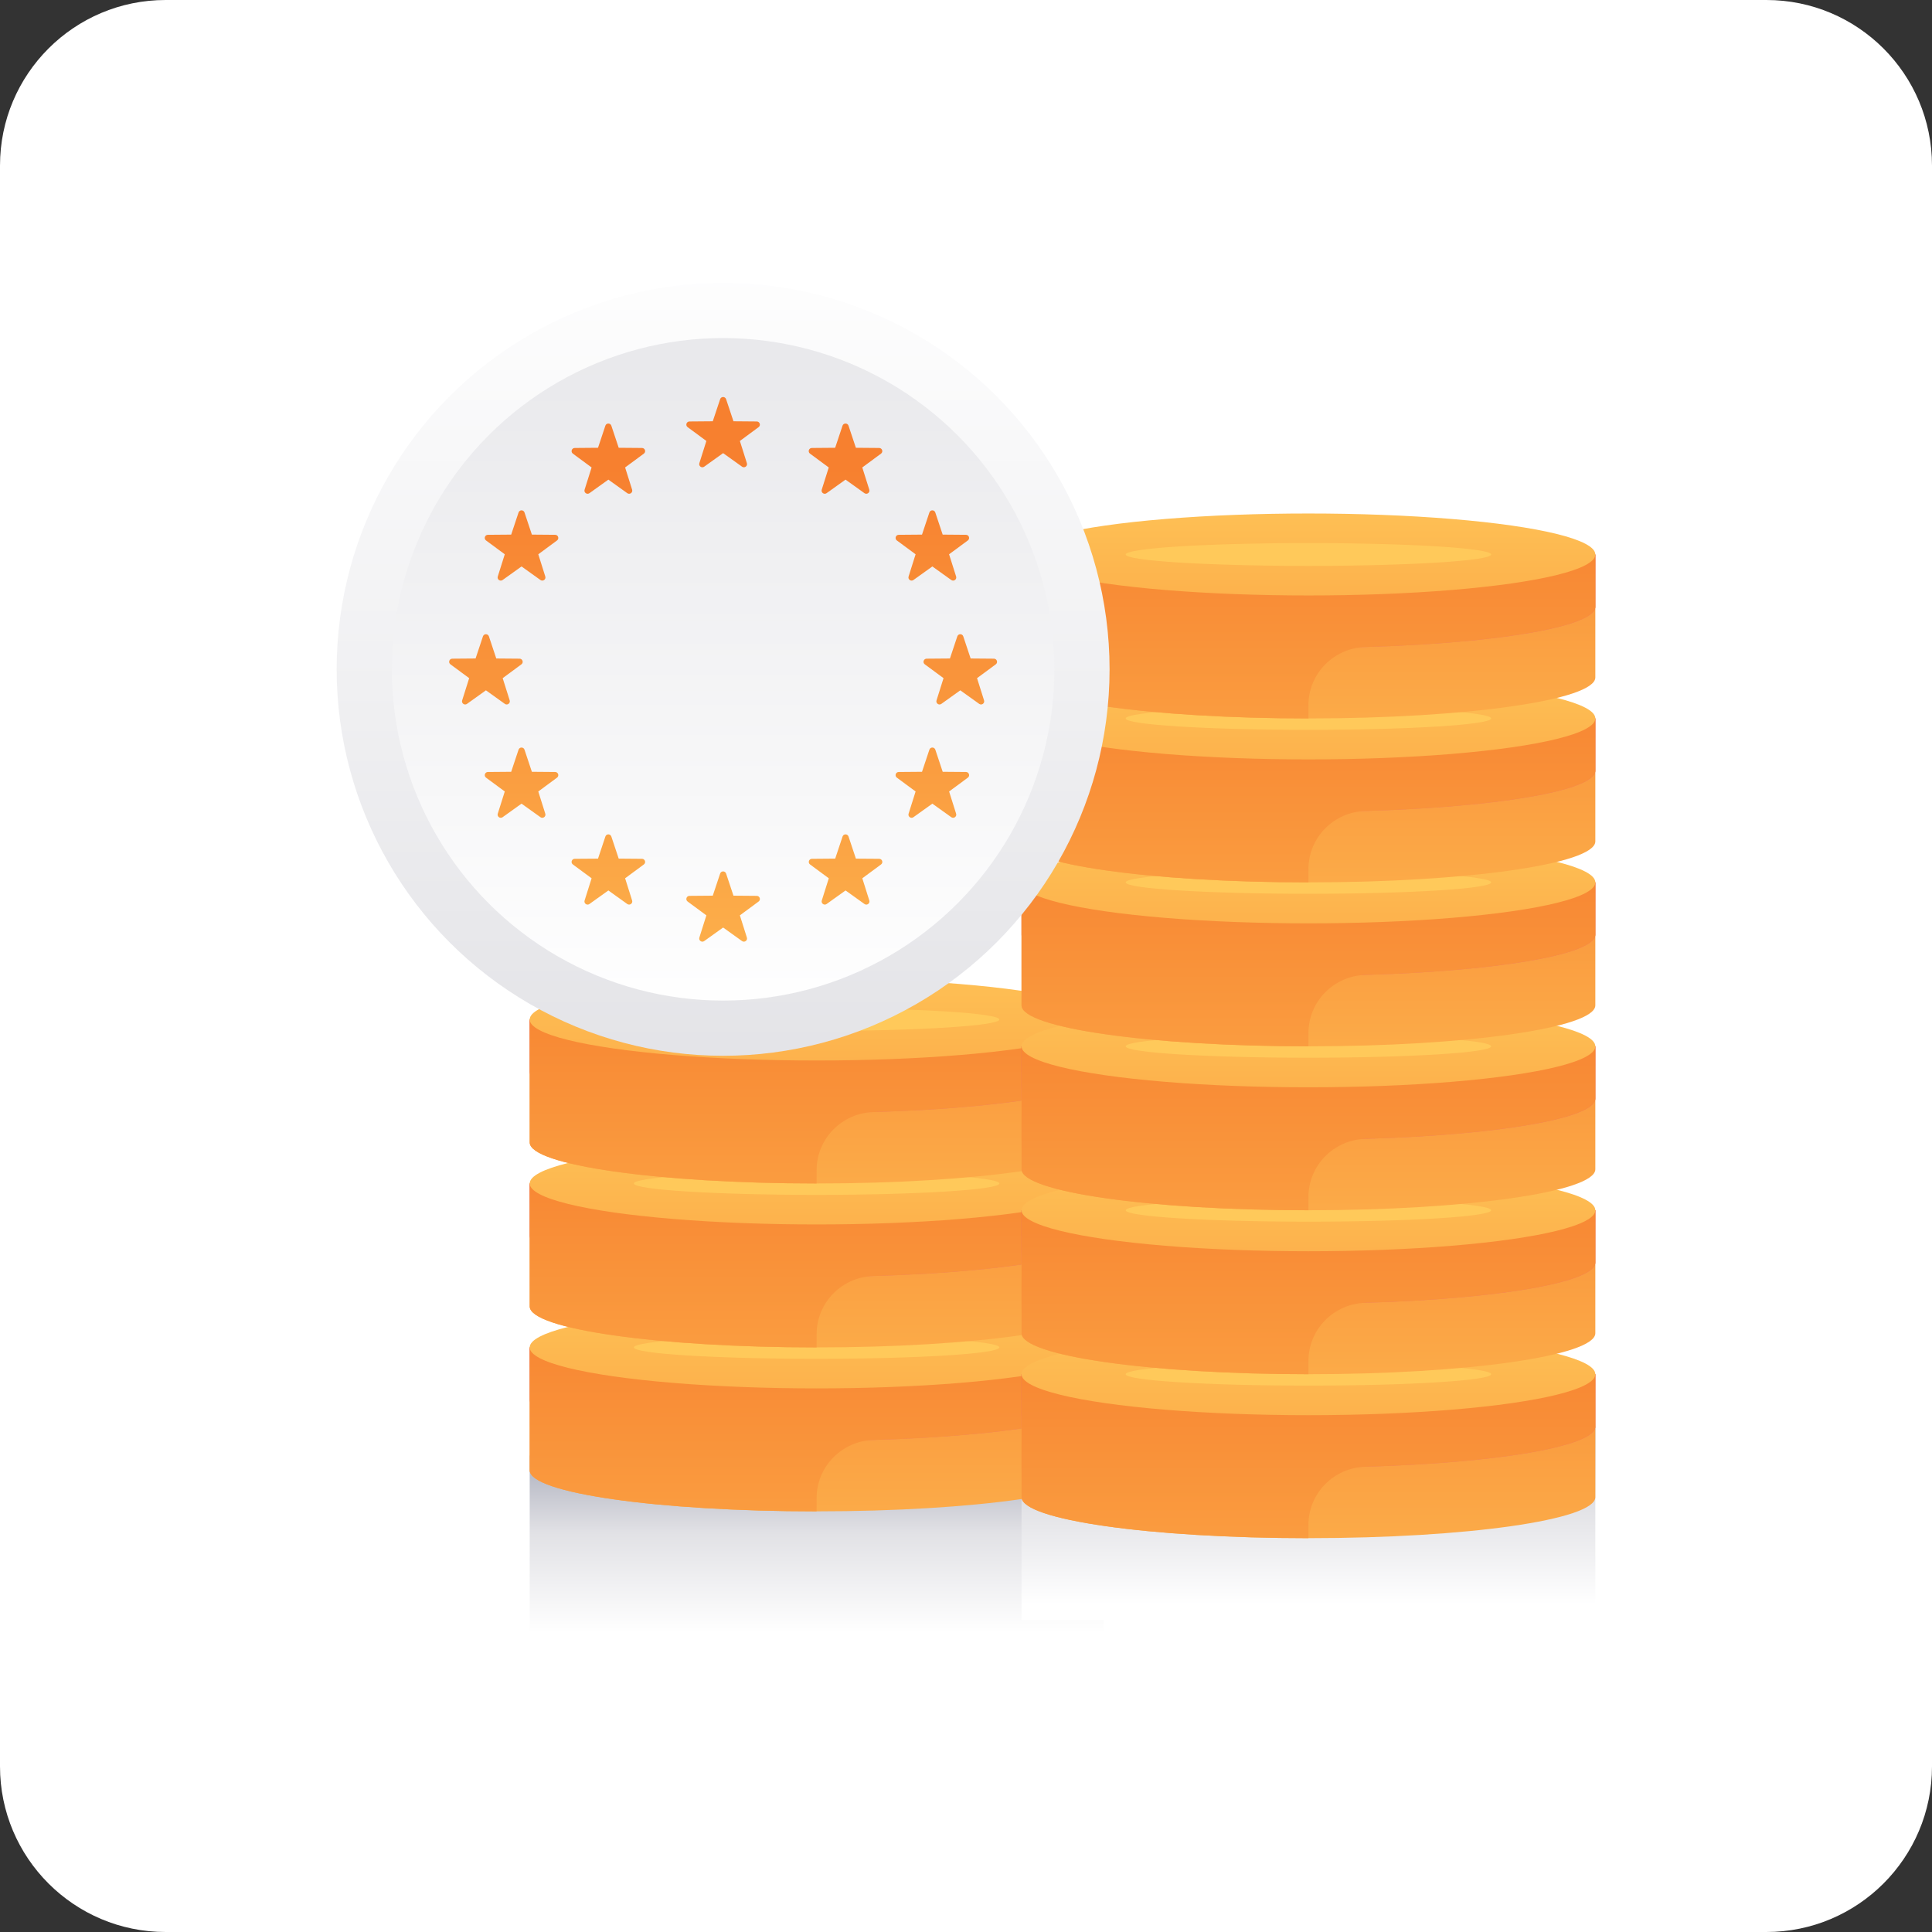 <?xml version="1.0" encoding="utf-8"?>
<!-- Generator: Adobe Illustrator 22.1.0, SVG Export Plug-In . SVG Version: 6.00 Build 0)  -->
<svg version="1.1" id="Livello_1" xmlns="http://www.w3.org/2000/svg" xmlns:xlink="http://www.w3.org/1999/xlink" x="0px" y="0px"
	 viewBox="0 0 70 70" style="enable-background:new 0 0 70 70;" xml:space="preserve">
<rect x="0" y="0" width="70" height="70" fill="#333333" stroke="none"/>
<style type="text/css">
	.st0{fill:#FFFFFF;}
	.st1{fill:#F5F7FC;}
	.st2{fill:none;stroke:#E1E1E5;stroke-miterlimit:10;}
	.st3{fill:none;stroke:#2B2F41;stroke-linecap:round;stroke-linejoin:round;stroke-miterlimit:10;}
	.st4{clip-path:url(#SVGID_2_);fill:url(#SVGID_3_);}
	.st5{clip-path:url(#SVGID_5_);fill:url(#SVGID_6_);}
	.st6{fill:#3F1800;}
	.st7{clip-path:url(#SVGID_8_);fill:#492300;}
	.st8{clip-path:url(#SVGID_10_);fill:url(#SVGID_11_);}
	.st9{clip-path:url(#SVGID_13_);fill:#70491C;}
	.st10{clip-path:url(#SVGID_15_);fill:url(#SVGID_16_);}
	.st11{clip-path:url(#SVGID_18_);fill:#492300;}
	.st12{clip-path:url(#SVGID_20_);fill:url(#SVGID_21_);}
	.st13{clip-path:url(#SVGID_23_);fill:#663F0F;}
	.st14{clip-path:url(#SVGID_25_);fill:url(#SVGID_26_);}
	.st15{clip-path:url(#SVGID_28_);fill:#70491C;}
	.st16{clip-path:url(#SVGID_30_);fill:url(#SVGID_31_);}
	.st17{clip-path:url(#SVGID_33_);fill:#9C7955;}
	.st18{clip-path:url(#SVGID_35_);fill:url(#SVGID_36_);}
	.st19{fill:#8A643E;}
	.st20{fill:#785228;}
	.st21{fill:#70491C;}
	.st22{clip-path:url(#SVGID_38_);fill:#532D00;}
	.st23{clip-path:url(#SVGID_40_);fill:url(#SVGID_41_);}
	.st24{fill:#663F0F;}
	.st25{clip-path:url(#SVGID_43_);fill:#815B33;}
	.st26{clip-path:url(#SVGID_45_);fill:url(#SVGID_46_);}
	.st27{clip-path:url(#SVGID_48_);fill:#492300;}
	.st28{clip-path:url(#SVGID_50_);fill:url(#SVGID_51_);}
	.st29{fill:#532D00;}
	.st30{clip-path:url(#SVGID_53_);fill:#492300;}
	.st31{clip-path:url(#SVGID_55_);fill:url(#SVGID_56_);}
	.st32{clip-path:url(#SVGID_58_);fill:#492300;}
	.st33{clip-path:url(#SVGID_60_);fill:url(#SVGID_61_);}
	.st34{clip-path:url(#SVGID_63_);fill:#3E1700;}
	.st35{clip-path:url(#SVGID_65_);fill:url(#SVGID_66_);}
	.st36{clip-path:url(#SVGID_68_);fill:#3E1700;}
	.st37{clip-path:url(#SVGID_70_);fill:url(#SVGID_71_);}
	.st38{clip-path:url(#SVGID_73_);fill:#492300;}
	.st39{clip-path:url(#SVGID_75_);fill:url(#SVGID_76_);}
	.st40{clip-path:url(#SVGID_78_);fill:#8C6741;}
	.st41{clip-path:url(#SVGID_80_);fill:url(#SVGID_81_);}
	.st42{clip-path:url(#SVGID_83_);fill:#492300;}
	.st43{clip-path:url(#SVGID_85_);fill:url(#SVGID_86_);}
	.st44{fill:#905800;}
	.st45{clip-path:url(#SVGID_88_);fill:#FFD568;}
	.st46{clip-path:url(#SVGID_90_);fill:url(#SVGID_91_);}
	.st47{fill:#FFD568;}
	.st48{clip-path:url(#SVGID_93_);fill:#905800;}
	.st49{clip-path:url(#SVGID_95_);fill:url(#SVGID_96_);}
	.st50{clip-path:url(#SVGID_98_);fill:#EFCB95;}
	.st51{clip-path:url(#SVGID_100_);fill:url(#SVGID_101_);}
	.st52{clip-path:url(#SVGID_103_);fill:#905800;}
	.st53{clip-path:url(#SVGID_105_);fill:url(#SVGID_106_);}
	.st54{clip-path:url(#SVGID_108_);fill:#E2AB53;}
	.st55{clip-path:url(#SVGID_110_);fill:url(#SVGID_111_);}
	.st56{clip-path:url(#SVGID_113_);fill:#DDAC72;}
	.st57{clip-path:url(#SVGID_115_);fill:url(#SVGID_116_);}
	.st58{clip-path:url(#SVGID_118_);fill:#EABD79;}
	.st59{clip-path:url(#SVGID_120_);fill:url(#SVGID_121_);}
	.st60{clip-path:url(#SVGID_123_);fill:#C27913;}
	.st61{clip-path:url(#SVGID_125_);fill:url(#SVGID_126_);}
	.st62{fill:#EDC68C;}
	.st63{clip-path:url(#SVGID_128_);fill:#EFCB95;}
	.st64{clip-path:url(#SVGID_130_);fill:url(#SVGID_131_);}
	.st65{clip-path:url(#SVGID_133_);fill:#EABD79;}
	.st66{clip-path:url(#SVGID_135_);fill:url(#SVGID_136_);}
	.st67{clip-path:url(#SVGID_138_);fill:#905800;}
	.st68{clip-path:url(#SVGID_140_);fill:url(#SVGID_141_);}
	.st69{clip-path:url(#SVGID_143_);fill:#EABD79;}
	.st70{clip-path:url(#SVGID_145_);fill:url(#SVGID_146_);}
	.st71{clip-path:url(#SVGID_148_);fill:#DDAC72;}
	.st72{clip-path:url(#SVGID_150_);fill:url(#SVGID_151_);}
	.st73{clip-path:url(#SVGID_153_);fill:#EABD79;}
	.st74{clip-path:url(#SVGID_155_);fill:url(#SVGID_156_);}
	.st75{clip-path:url(#SVGID_158_);fill:#905800;}
	.st76{clip-path:url(#SVGID_160_);fill:url(#SVGID_161_);}
	.st77{clip-path:url(#SVGID_163_);fill:#905800;}
	.st78{clip-path:url(#SVGID_165_);fill:url(#SVGID_166_);}
	.st79{clip-path:url(#SVGID_168_);fill:#E0B27C;}
	.st80{clip-path:url(#SVGID_170_);fill:url(#SVGID_171_);}
	.st81{clip-path:url(#SVGID_173_);fill:#905800;}
	.st82{clip-path:url(#SVGID_175_);fill:url(#SVGID_176_);}
	.st83{clip-path:url(#SVGID_178_);fill:#EDC68C;}
	.st84{clip-path:url(#SVGID_180_);fill:url(#SVGID_181_);}
	.st85{clip-path:url(#SVGID_183_);fill:#FFECC0;}
	.st86{clip-path:url(#SVGID_185_);fill:url(#SVGID_186_);}
	.st87{clip-path:url(#SVGID_188_);fill:#905800;}
	.st88{clip-path:url(#SVGID_190_);fill:url(#SVGID_191_);}
	.st89{clip-path:url(#SVGID_193_);fill:#905800;}
	.st90{clip-path:url(#SVGID_195_);fill:url(#SVGID_196_);}
	.st91{clip-path:url(#SVGID_198_);fill:#FFE4A2;}
	.st92{clip-path:url(#SVGID_200_);fill:url(#SVGID_201_);}
	.st93{fill:#FFE4A2;}
	.st94{clip-path:url(#SVGID_203_);fill:#DB9A28;}
	.st95{clip-path:url(#SVGID_205_);fill:url(#SVGID_206_);}
	.st96{clip-path:url(#SVGID_208_);fill:#C27913;}
	.st97{clip-path:url(#SVGID_210_);fill:url(#SVGID_211_);}
	.st98{fill:#F7E4CA;}
	.st99{clip-path:url(#SVGID_213_);fill:#905800;}
	.st100{clip-path:url(#SVGID_215_);fill:url(#SVGID_216_);}
	.st101{clip-path:url(#SVGID_218_);fill:url(#SVGID_219_);}
	.st102{clip-path:url(#SVGID_221_);fill:#DB9A28;}
	.st103{clip-path:url(#SVGID_223_);fill:url(#SVGID_224_);}
	.st104{fill:#FAEFE1;}
	.st105{clip-path:url(#SVGID_226_);fill:#DB9A28;}
	.st106{clip-path:url(#SVGID_228_);fill:url(#SVGID_229_);}
	.st107{fill:#C27913;}
	.st108{clip-path:url(#SVGID_231_);fill:#C27913;}
	.st109{clip-path:url(#SVGID_233_);fill:url(#SVGID_234_);}
	.st110{clip-path:url(#SVGID_236_);fill:#DA9017;}
	.st111{clip-path:url(#SVGID_238_);fill:url(#SVGID_239_);}
	.st112{fill:#2A6B9B;}
	.st113{fill:#FF6600;}
	.st114{fill:#A4C639;}
	.st115{fill:#E0F5FF;}
	.st116{fill:none;stroke:#2287C1;stroke-miterlimit:10;}
	.st117{opacity:0.7;}
	.st118{fill:url(#SVGID_240_);}
	.st119{fill:url(#SVGID_241_);}
	.st120{fill:#2287C1;}
	.st121{fill:#A0A3B3;}
	.st122{fill:url(#SVGID_242_);}
	.st123{fill:url(#SVGID_243_);}
	.st124{fill:url(#SVGID_244_);}
	.st125{fill:url(#SVGID_245_);}
	.st126{fill:#FF9343;}
	.st127{fill:none;stroke:#FFFFFF;stroke-linecap:round;stroke-linejoin:round;stroke-miterlimit:10;}
	.st128{clip-path:url(#SVGID_247_);}
	.st129{fill:url(#SVGID_248_);}
	.st130{opacity:0.3;clip-path:url(#SVGID_247_);}
	.st131{fill:none;stroke:#FFFFFF;stroke-linecap:round;stroke-linejoin:round;stroke-dasharray:6.6,9.9;}
	
		.st132{fill:none;stroke:#FFFFFF;stroke-linecap:round;stroke-linejoin:round;stroke-miterlimit:10;stroke-dasharray:6.621,9.931;}
	.st133{fill:none;stroke:#FFFFFF;stroke-linecap:round;stroke-linejoin:round;stroke-dasharray:6.596,9.894;}
	.st134{fill:url(#SVGID_249_);}
	.st135{fill:url(#SVGID_250_);}
	.st136{opacity:0.3;}
	.st137{opacity:0.1;fill:url(#SVGID_251_);}
	.st138{opacity:0.2;fill:url(#SVGID_252_);}
	.st139{fill:url(#SVGID_253_);}
	.st140{fill:url(#SVGID_254_);}
	.st141{fill:url(#SVGID_255_);}
	.st142{fill:url(#SVGID_256_);}
	.st143{fill:url(#SVGID_257_);}
	.st144{fill:url(#SVGID_258_);}
	.st145{fill:url(#SVGID_259_);}
	.st146{fill:url(#SVGID_260_);}
	.st147{fill:url(#SVGID_261_);}
	.st148{fill:url(#SVGID_262_);}
	.st149{fill:url(#SVGID_263_);}
	.st150{fill:url(#SVGID_264_);}
	.st151{fill:url(#SVGID_265_);}
	.st152{fill:url(#SVGID_266_);}
	.st153{fill:url(#SVGID_267_);}
	.st154{fill:url(#SVGID_268_);}
	.st155{fill:url(#SVGID_269_);}
	.st156{fill:url(#SVGID_270_);}
	.st157{fill:url(#SVGID_271_);}
	.st158{fill:url(#SVGID_272_);}
	.st159{fill:url(#SVGID_273_);}
	.st160{fill:url(#SVGID_274_);}
	.st161{fill:url(#SVGID_275_);}
	.st162{fill:url(#SVGID_276_);}
	.st163{fill:url(#SVGID_277_);}
	.st164{fill:url(#SVGID_278_);}
	.st165{fill:url(#SVGID_279_);}
	.st166{fill:url(#SVGID_280_);}
	.st167{fill:url(#SVGID_281_);}
	.st168{fill:url(#SVGID_282_);}
	.st169{fill:url(#SVGID_283_);}
	.st170{fill:url(#SVGID_284_);}
	.st171{fill:url(#SVGID_285_);}
	.st172{fill:url(#SVGID_286_);}
	.st173{fill:url(#SVGID_287_);}
	.st174{fill:url(#SVGID_288_);}
	.st175{fill:url(#SVGID_289_);}
	.st176{fill:url(#SVGID_290_);}
	.st177{fill:url(#SVGID_291_);}
	.st178{fill:url(#SVGID_292_);}
	.st179{fill:url(#SVGID_293_);}
	.st180{fill:url(#SVGID_294_);}
	.st181{fill:url(#SVGID_295_);}
	.st182{fill:url(#SVGID_296_);}
	.st183{fill:url(#SVGID_297_);}
	.st184{fill:url(#SVGID_298_);}
	.st185{fill:#E1E1E5;}
	.st186{fill:#32BCFD;}
	.st187{fill:#FFFFFF;stroke:#FFFFFF;stroke-width:0.865;}
	.st188{fill:url(#SVGID_299_);}
	.st189{fill:url(#SVGID_300_);}
	.st190{fill:none;stroke:#F7802F;stroke-width:5;stroke-miterlimit:10;}
	.st191{fill:none;stroke:#F7802F;stroke-width:5;stroke-linecap:round;stroke-linejoin:round;stroke-miterlimit:10;}
	.st192{fill:#FFC759;}
	.st193{fill:url(#SVGID_301_);}
	.st194{fill:url(#SVGID_302_);}
	.st195{fill:url(#SVGID_303_);}
	.st196{fill:url(#SVGID_304_);}
	.st197{fill:url(#SVGID_305_);}
	.st198{fill:url(#SVGID_306_);}
	.st199{fill:url(#SVGID_307_);}
	.st200{fill:url(#SVGID_308_);}
	.st201{fill:url(#SVGID_309_);}
	.st202{fill:url(#SVGID_310_);}
	.st203{fill:url(#SVGID_311_);}
	.st204{fill:url(#SVGID_312_);}
	.st205{fill:url(#SVGID_313_);}
	.st206{fill:url(#SVGID_314_);}
	.st207{fill:url(#SVGID_315_);}
	.st208{fill:url(#SVGID_316_);}
	.st209{fill:url(#SVGID_317_);}
	.st210{fill:url(#SVGID_318_);}
	.st211{fill:url(#SVGID_319_);}
	.st212{fill:#F7802F;}
	.st213{fill:none;stroke:#F7802F;stroke-width:4;stroke-linecap:round;stroke-linejoin:round;stroke-miterlimit:10;}
	.st214{fill:#C0C2C9;}
	.st215{fill:#2B2F41;}
	.st216{fill:#00924E;}
	.st217{fill:#F9F9F9;}
	.st218{fill:#EE2734;}
	.st219{fill:none;stroke:#C0C2C9;stroke-linecap:round;stroke-linejoin:round;stroke-miterlimit:10;}
	.st220{fill:url(#SVGID_320_);}
	.st221{fill:url(#SVGID_321_);}
	.st222{fill:#006592;}
	.st223{fill:url(#SVGID_322_);}
	.st224{fill:url(#SVGID_323_);}
	.st225{fill:url(#SVGID_324_);}
	.st226{fill:url(#SVGID_325_);}
	.st227{fill:url(#SVGID_326_);}
	.st228{fill:url(#SVGID_327_);}
	.st229{fill:url(#SVGID_328_);}
	.st230{fill:url(#SVGID_329_);}
	.st231{fill:url(#SVGID_330_);}
	.st232{fill:url(#SVGID_331_);}
	.st233{fill:url(#SVGID_332_);}
	.st234{fill:url(#SVGID_333_);}
	.st235{fill:url(#SVGID_334_);}
	.st236{fill:url(#SVGID_335_);}
	.st237{fill:url(#SVGID_336_);}
	.st238{fill:url(#SVGID_337_);}
	.st239{fill:url(#SVGID_338_);}
	.st240{fill:url(#SVGID_339_);}
	.st241{fill:url(#SVGID_340_);}
	.st242{fill:url(#SVGID_341_);}
	.st243{fill:url(#SVGID_342_);}
	.st244{fill:url(#SVGID_343_);}
	.st245{fill:#FFC95A;}
	.st246{fill:url(#SVGID_344_);}
	.st247{fill:url(#SVGID_345_);}
	.st248{fill:url(#SVGID_346_);}
	.st249{fill:url(#SVGID_347_);}
	.st250{fill:url(#SVGID_348_);}
	.st251{fill:url(#SVGID_349_);}
	.st252{fill:url(#SVGID_350_);}
	.st253{fill:url(#SVGID_351_);}
	.st254{fill:url(#SVGID_352_);}
	.st255{fill:url(#SVGID_353_);}
	.st256{fill:url(#SVGID_354_);}
	.st257{fill:url(#SVGID_355_);}
	.st258{fill:url(#SVGID_356_);}
	.st259{fill:url(#SVGID_357_);}
	.st260{fill:url(#SVGID_358_);}
	.st261{fill:url(#SVGID_359_);}
	.st262{fill:url(#SVGID_360_);}
	.st263{fill:url(#SVGID_361_);}
	.st264{fill:url(#SVGID_362_);}
	.st265{fill:url(#SVGID_363_);}
	.st266{fill:url(#SVGID_364_);}
	.st267{fill:url(#SVGID_365_);}
	.st268{fill:url(#SVGID_366_);}
	.st269{fill:url(#SVGID_367_);}
	.st270{fill:url(#SVGID_368_);}
	.st271{fill:url(#SVGID_369_);}
	.st272{fill:url(#SVGID_370_);}
	.st273{fill:url(#SVGID_371_);}
	.st274{fill:url(#SVGID_372_);}
	.st275{fill:url(#SVGID_373_);}
	.st276{fill:url(#SVGID_374_);}
	.st277{fill:url(#SVGID_375_);}
	.st278{fill:url(#SVGID_376_);}
	.st279{fill:url(#SVGID_377_);}
	.st280{fill:url(#SVGID_378_);}
	.st281{fill:url(#SVGID_379_);}
	.st282{fill:url(#SVGID_380_);}
	.st283{fill:url(#SVGID_381_);}
	.st284{fill:url(#SVGID_382_);}
	.st285{fill:url(#SVGID_383_);}
	.st286{fill:url(#SVGID_384_);}
	.st287{fill:url(#SVGID_385_);}
	.st288{fill:url(#SVGID_386_);}
	.st289{fill:url(#SVGID_387_);}
	.st290{fill:url(#SVGID_388_);}
	.st291{fill:url(#SVGID_389_);}
	.st292{fill:url(#SVGID_390_);}
	.st293{fill:url(#SVGID_391_);}
	.st294{fill:url(#SVGID_392_);}
	.st295{fill:url(#SVGID_393_);}
	.st296{fill:url(#SVGID_394_);}
	.st297{fill:url(#SVGID_395_);}
	.st298{fill:url(#SVGID_396_);}
	.st299{fill:url(#SVGID_397_);}
	.st300{fill:url(#SVGID_398_);}
	.st301{fill:url(#SVGID_399_);}
	.st302{fill:url(#SVGID_400_);}
	.st303{fill:url(#SVGID_401_);}
	.st304{fill:url(#SVGID_402_);}
	.st305{fill:url(#SVGID_403_);}
	.st306{fill:url(#SVGID_404_);}
	.st307{fill:url(#SVGID_405_);}
	.st308{fill:url(#SVGID_406_);}
	.st309{clip-path:url(#SVGID_408_);fill:url(#SVGID_409_);}
	.st310{opacity:0.3;clip-path:url(#SVGID_408_);}
	.st311{fill:url(#SVGID_410_);}
	.st312{fill:url(#SVGID_411_);}
	.st313{fill:url(#SVGID_412_);}
	.st314{fill:url(#SVGID_413_);}
	.st315{fill:url(#SVGID_414_);}
	.st316{fill:url(#SVGID_415_);}
	.st317{fill:url(#SVGID_416_);}
	.st318{fill:url(#SVGID_417_);}
	.st319{fill:url(#SVGID_418_);}
	.st320{fill:url(#SVGID_419_);}
	.st321{fill:url(#SVGID_420_);}
	.st322{fill:url(#SVGID_421_);}
	.st323{fill:url(#SVGID_422_);}
	.st324{fill:url(#SVGID_423_);}
	.st325{fill:url(#SVGID_424_);}
	.st326{fill:url(#SVGID_425_);}
	.st327{fill:url(#SVGID_426_);}
	.st328{fill:url(#SVGID_427_);}
	.st329{fill:url(#SVGID_428_);}
	.st330{fill:url(#SVGID_429_);}
	.st331{fill:url(#SVGID_430_);}
	.st332{fill:url(#SVGID_431_);}
	.st333{fill:url(#SVGID_432_);}
	.st334{fill:url(#SVGID_433_);}
	.st335{fill:url(#SVGID_434_);}
	.st336{fill:url(#SVGID_435_);}
	.st337{fill:url(#SVGID_436_);}
	.st338{fill:url(#SVGID_437_);}
	.st339{fill:url(#SVGID_438_);}
	.st340{fill:url(#SVGID_439_);}
	.st341{fill:url(#SVGID_440_);}
	.st342{fill:url(#SVGID_441_);}
	.st343{fill:url(#SVGID_442_);}
	.st344{fill:url(#SVGID_443_);}
	.st345{fill:url(#SVGID_444_);}
	.st346{fill:url(#SVGID_445_);}
	.st347{fill:url(#SVGID_446_);}
	.st348{fill:url(#SVGID_447_);}
	.st349{fill:url(#SVGID_448_);}
	.st350{fill:url(#SVGID_449_);}
	.st351{fill:url(#SVGID_450_);}
	.st352{fill:url(#SVGID_451_);}
	.st353{fill:url(#SVGID_452_);}
	.st354{fill:url(#SVGID_453_);}
	.st355{fill:url(#SVGID_454_);}
	.st356{fill:url(#SVGID_455_);}
	.st357{fill:url(#SVGID_456_);}
	.st358{fill:url(#SVGID_457_);}
	.st359{fill:url(#SVGID_458_);}
	.st360{fill:url(#SVGID_459_);}
	.st361{fill:url(#SVGID_460_);}
	.st362{fill:url(#SVGID_461_);}
	.st363{fill:url(#SVGID_462_);}
	.st364{fill:url(#SVGID_463_);}
	.st365{fill:url(#SVGID_464_);}
	.st366{fill:url(#SVGID_465_);}
	.st367{fill:url(#SVGID_466_);}
	.st368{fill:url(#SVGID_467_);}
	.st369{fill:url(#SVGID_468_);}
	.st370{fill:url(#SVGID_469_);}
	.st371{fill:url(#SVGID_470_);}
	.st372{fill:url(#SVGID_471_);}
	.st373{fill:url(#SVGID_472_);}
	.st374{fill:url(#SVGID_473_);}
	.st375{fill:url(#SVGID_474_);}
	.st376{fill:url(#SVGID_475_);}
	.st377{fill:url(#SVGID_476_);}
	.st378{fill:url(#SVGID_477_);}
	.st379{fill:url(#SVGID_478_);}
	.st380{fill:url(#SVGID_479_);}
	.st381{fill:url(#SVGID_480_);}
	.st382{fill:url(#SVGID_481_);}
	.st383{fill:url(#SVGID_482_);}
	.st384{fill:url(#SVGID_483_);}
	.st385{fill:url(#SVGID_484_);}
	.st386{fill:url(#SVGID_485_);}
	.st387{fill:url(#SVGID_486_);}
	.st388{fill:url(#SVGID_487_);}
	.st389{fill:url(#SVGID_488_);}
	.st390{fill:url(#SVGID_489_);}
	.st391{fill:url(#SVGID_490_);}
	.st392{fill:url(#SVGID_491_);}
	.st393{fill:url(#SVGID_492_);}
	.st394{fill:url(#SVGID_493_);}
	.st395{fill:url(#SVGID_494_);}
	.st396{fill:url(#SVGID_495_);}
	.st397{fill:url(#SVGID_496_);}
	.st398{fill:url(#SVGID_497_);}
	.st399{fill:url(#SVGID_498_);}
	.st400{fill:url(#SVGID_499_);}
	.st401{fill:url(#SVGID_500_);}
	.st402{fill:url(#SVGID_501_);}
	.st403{fill:url(#SVGID_502_);}
	.st404{fill:url(#SVGID_503_);}
	.st405{fill:url(#SVGID_504_);}
	.st406{fill:url(#SVGID_505_);}
	.st407{fill:url(#SVGID_506_);}
	.st408{fill:url(#SVGID_507_);}
	.st409{fill:url(#SVGID_508_);}
	.st410{fill:url(#SVGID_509_);}
	.st411{fill:url(#SVGID_510_);}
	.st412{fill:url(#SVGID_511_);}
	.st413{fill:url(#SVGID_512_);}
	.st414{fill:url(#SVGID_513_);}
	.st415{fill:url(#SVGID_514_);}
	.st416{fill:url(#SVGID_515_);}
	.st417{fill:url(#SVGID_516_);}
	.st418{fill:#E53238;}
	.st419{fill:#0064D2;}
	.st420{fill:#F5AF02;}
	.st421{fill:#86B817;}
	.st422{fill:#A0DBE8;}
	.st423{fill:#525353;}
	.st424{fill:#AA9678;}
	.st425{fill:#C0B098;}
	.st426{fill:#786453;}
	.st427{fill:#8B7460;}
	.st428{fill:none;}
	.st429{fill:#BBBCBD;}
	.st430{fill:#676A6A;}
	.st431{fill:#909393;}
	.st432{fill:#E2DDDB;}
	.st433{fill:#FBB040;}
	.st434{fill:#9F2255;}
	.st435{fill:#E2066F;}
	.st436{fill:url(#SVGID_517_);}
	.st437{fill:url(#SVGID_518_);}
	.st438{fill:url(#SVGID_519_);}
	.st439{fill:url(#SVGID_520_);}
	.st440{fill:url(#SVGID_521_);}
	.st441{fill:url(#SVGID_522_);}
	.st442{fill:url(#SVGID_523_);}
	.st443{fill:url(#SVGID_524_);}
	.st444{fill:url(#SVGID_525_);}
	.st445{fill:url(#SVGID_526_);}
	.st446{fill:url(#SVGID_527_);}
	.st447{fill:url(#SVGID_528_);}
	.st448{fill:#FCAF4B;}
	.st449{fill:url(#SVGID_529_);}
	.st450{fill:url(#SVGID_530_);}
	.st451{fill:url(#SVGID_531_);}
	.st452{fill:url(#SVGID_532_);}
	.st453{fill:url(#SVGID_533_);}
	.st454{fill:url(#SVGID_534_);}
	.st455{fill:url(#SVGID_535_);}
	.st456{fill:url(#SVGID_536_);}
	.st457{fill:url(#SVGID_537_);}
	.st458{fill:url(#SVGID_538_);}
	.st459{fill:url(#SVGID_539_);}
	.st460{fill:url(#SVGID_540_);}
	.st461{fill:url(#SVGID_541_);}
	.st462{fill:url(#SVGID_542_);}
	.st463{fill:url(#SVGID_543_);}
	.st464{fill:url(#SVGID_544_);}
	.st465{fill:url(#SVGID_545_);}
	.st466{fill:url(#SVGID_546_);}
	.st467{fill:url(#SVGID_547_);}
	.st468{fill:url(#SVGID_548_);}
	.st469{fill:url(#SVGID_549_);}
	.st470{fill:url(#SVGID_550_);}
	.st471{fill:url(#SVGID_551_);}
	.st472{fill:url(#SVGID_552_);}
	.st473{fill:url(#SVGID_553_);}
	.st474{fill:url(#SVGID_554_);}
	.st475{fill:url(#SVGID_555_);}
	.st476{fill:url(#SVGID_556_);}
	.st477{fill:url(#SVGID_557_);}
	.st478{fill:url(#SVGID_558_);}
	.st479{fill:url(#SVGID_559_);}
	.st480{fill:url(#SVGID_560_);}
	.st481{fill:url(#SVGID_561_);}
	.st482{fill:url(#SVGID_562_);}
	.st483{fill:url(#SVGID_563_);}
	.st484{fill:url(#SVGID_564_);}
	.st485{fill:url(#SVGID_565_);}
	.st486{fill:url(#SVGID_566_);}
	.st487{fill:url(#SVGID_567_);}
	.st488{fill:url(#SVGID_568_);}
	.st489{fill:url(#SVGID_569_);}
	.st490{fill:url(#SVGID_570_);}
	.st491{fill:url(#SVGID_571_);}
	.st492{fill:url(#SVGID_572_);}
	.st493{fill:url(#SVGID_573_);}
	.st494{fill:url(#SVGID_574_);}
	.st495{fill:url(#SVGID_575_);}
	.st496{fill:url(#SVGID_576_);}
	.st497{fill:url(#SVGID_577_);}
	.st498{fill:url(#SVGID_578_);}
	.st499{fill:url(#SVGID_579_);}
	.st500{fill:url(#SVGID_580_);}
	.st501{fill:url(#SVGID_581_);}
	.st502{fill:url(#SVGID_582_);}
	.st503{fill:url(#SVGID_583_);}
	.st504{fill:url(#SVGID_584_);}
	.st505{fill:url(#SVGID_585_);}
	.st506{fill:url(#SVGID_586_);}
	.st507{fill:url(#SVGID_587_);}
	.st508{fill:url(#SVGID_588_);}
	.st509{fill:url(#SVGID_589_);}
	.st510{fill:url(#SVGID_590_);}
	.st511{fill:url(#SVGID_591_);}
	.st512{fill:url(#SVGID_592_);}
	.st513{fill:url(#SVGID_593_);}
	.st514{fill:url(#SVGID_594_);}
	.st515{fill:url(#SVGID_595_);}
	.st516{fill:url(#SVGID_596_);}
	.st517{fill:url(#SVGID_597_);}
	.st518{fill:url(#SVGID_598_);}
	.st519{fill:url(#SVGID_599_);}
	.st520{fill:url(#SVGID_600_);}
	.st521{fill:url(#SVGID_601_);}
	.st522{fill:url(#SVGID_602_);}
	.st523{fill:url(#SVGID_603_);}
	.st524{fill:url(#SVGID_604_);}
	.st525{fill:url(#SVGID_605_);}
	.st526{fill:url(#SVGID_606_);}
	.st527{fill:url(#SVGID_607_);}
	.st528{fill:url(#SVGID_608_);}
	.st529{fill:url(#SVGID_609_);}
	.st530{fill:url(#SVGID_610_);}
	.st531{fill:url(#SVGID_611_);}
	.st532{fill:url(#SVGID_612_);}
	.st533{fill:url(#SVGID_613_);}
	.st534{fill:url(#SVGID_614_);}
	.st535{fill:url(#SVGID_615_);}
	.st536{fill:url(#SVGID_616_);}
	.st537{fill:url(#SVGID_617_);}
	.st538{fill:url(#SVGID_618_);}
	.st539{fill:url(#SVGID_619_);}
	.st540{fill:url(#SVGID_620_);}
	.st541{fill:url(#SVGID_621_);}
	.st542{fill:url(#SVGID_622_);}
	.st543{fill:url(#SVGID_623_);}
	.st544{fill:url(#SVGID_624_);}
	.st545{fill:url(#SVGID_625_);}
	.st546{fill:url(#SVGID_626_);}
	.st547{fill:url(#SVGID_627_);}
	.st548{fill:url(#SVGID_628_);}
	.st549{fill:url(#SVGID_629_);}
	.st550{fill:url(#SVGID_630_);}
	.st551{fill:url(#SVGID_631_);}
	.st552{fill:url(#SVGID_632_);}
	.st553{fill:url(#SVGID_633_);}
	.st554{fill:url(#SVGID_634_);}
	.st555{fill:url(#SVGID_635_);}
	.st556{fill:url(#SVGID_636_);}
	.st557{fill:url(#SVGID_637_);}
	.st558{fill:url(#SVGID_638_);}
	.st559{fill:url(#SVGID_639_);}
	.st560{fill:url(#SVGID_640_);}
	.st561{fill:url(#SVGID_641_);}
	.st562{fill:url(#SVGID_642_);}
	.st563{fill:url(#SVGID_643_);}
	.st564{fill:url(#SVGID_644_);}
	.st565{fill:url(#SVGID_645_);}
	.st566{fill:url(#SVGID_646_);}
	.st567{fill:url(#SVGID_647_);}
	.st568{fill:url(#SVGID_648_);}
	.st569{fill:url(#SVGID_649_);}
	.st570{fill:url(#SVGID_650_);}
	.st571{fill:url(#SVGID_651_);}
	.st572{fill:url(#SVGID_652_);}
	.st573{fill:url(#SVGID_653_);}
	.st574{fill:url(#SVGID_654_);}
	.st575{fill:url(#SVGID_655_);}
	.st576{fill:url(#SVGID_656_);}
	.st577{fill:url(#SVGID_657_);}
	.st578{fill:url(#SVGID_658_);}
	.st579{fill:url(#SVGID_659_);}
	.st580{fill:url(#SVGID_660_);}
	.st581{fill:url(#SVGID_661_);}
	.st582{fill:url(#SVGID_662_);}
	.st583{fill:url(#SVGID_663_);}
	.st584{fill:url(#SVGID_664_);}
	.st585{fill:url(#SVGID_665_);}
	.st586{fill:url(#SVGID_666_);}
	.st587{fill:url(#SVGID_667_);}
	.st588{fill:url(#SVGID_668_);}
	.st589{fill:url(#SVGID_669_);}
	.st590{fill:url(#SVGID_670_);}
	.st591{fill:url(#SVGID_671_);}
	.st592{fill:url(#SVGID_672_);}
	.st593{fill:url(#SVGID_673_);}
	.st594{fill:url(#SVGID_674_);}
	.st595{fill:url(#SVGID_675_);}
	.st596{fill:url(#SVGID_676_);}
	.st597{fill:url(#SVGID_677_);}
	.st598{fill:url(#SVGID_678_);}
	.st599{fill:url(#SVGID_679_);}
	.st600{fill:url(#SVGID_680_);}
	.st601{fill:url(#SVGID_681_);}
	.st602{fill:url(#SVGID_682_);}
	.st603{fill:url(#SVGID_683_);}
	.st604{fill:url(#SVGID_684_);}
	.st605{fill:url(#SVGID_685_);}
	.st606{fill:url(#SVGID_686_);}
	.st607{fill:url(#SVGID_687_);}
	.st608{fill:url(#SVGID_688_);}
	.st609{fill:url(#SVGID_689_);}
	.st610{fill:url(#SVGID_690_);}
	.st611{fill:url(#SVGID_691_);}
	.st612{fill:url(#SVGID_692_);}
	.st613{fill:url(#SVGID_693_);}
	.st614{fill:url(#SVGID_694_);}
	.st615{fill:url(#SVGID_695_);}
	.st616{fill:url(#SVGID_696_);}
	.st617{fill:url(#SVGID_697_);}
	.st618{fill:url(#SVGID_698_);}
	.st619{fill:url(#SVGID_699_);}
	.st620{fill:url(#SVGID_700_);}
	.st621{fill:url(#SVGID_701_);}
	.st622{fill:url(#SVGID_702_);}
	.st623{fill:url(#SVGID_703_);}
	.st624{fill:url(#SVGID_704_);}
	.st625{fill:url(#SVGID_705_);}
	.st626{fill:url(#SVGID_706_);}
	.st627{fill:url(#SVGID_707_);}
	.st628{fill:url(#SVGID_708_);}
	.st629{fill:url(#SVGID_709_);}
	.st630{fill:url(#SVGID_710_);}
	.st631{fill:url(#SVGID_711_);}
	.st632{fill:url(#SVGID_712_);}
	.st633{fill:url(#SVGID_713_);}
	.st634{fill:url(#SVGID_714_);}
	.st635{fill:url(#SVGID_715_);}
	.st636{fill:url(#SVGID_716_);}
	.st637{fill:url(#SVGID_717_);}
	.st638{fill:url(#SVGID_718_);}
	.st639{fill:url(#SVGID_719_);}
	.st640{fill:url(#SVGID_720_);}
	.st641{fill:url(#SVGID_721_);}
	.st642{fill:url(#SVGID_722_);}
	.st643{fill:url(#SVGID_723_);}
	.st644{fill:url(#SVGID_724_);}
	.st645{fill:url(#SVGID_725_);}
	.st646{fill:url(#SVGID_726_);}
	.st647{fill:url(#SVGID_727_);}
	.st648{fill:url(#SVGID_728_);}
	.st649{fill:url(#SVGID_729_);}
	.st650{fill:url(#SVGID_730_);}
	.st651{fill:url(#SVGID_731_);}
	.st652{fill:url(#SVGID_732_);}
	.st653{fill:url(#SVGID_733_);}
	.st654{fill:url(#SVGID_734_);}
	.st655{fill:url(#SVGID_735_);}
	.st656{fill:url(#SVGID_736_);}
	.st657{fill:url(#SVGID_737_);}
	.st658{fill:url(#SVGID_738_);}
	.st659{fill:url(#SVGID_739_);}
	.st660{fill:url(#SVGID_740_);}
	.st661{fill:url(#SVGID_741_);}
	.st662{fill:url(#SVGID_742_);}
	.st663{fill:url(#SVGID_743_);}
	.st664{fill:url(#SVGID_744_);}
	.st665{fill:url(#SVGID_745_);}
	.st666{fill:url(#SVGID_746_);}
	.st667{fill:url(#SVGID_747_);}
	.st668{fill:url(#SVGID_748_);}
	.st669{fill:url(#SVGID_749_);}
	.st670{fill:url(#SVGID_750_);}
	.st671{fill:url(#SVGID_751_);}
	.st672{fill:url(#SVGID_752_);}
	.st673{fill:url(#SVGID_753_);}
	.st674{fill:url(#SVGID_754_);}
	.st675{fill:url(#SVGID_755_);}
	.st676{fill:url(#SVGID_756_);}
	.st677{fill:url(#SVGID_757_);}
	.st678{fill:url(#SVGID_758_);}
	.st679{fill:url(#SVGID_759_);}
	.st680{fill:url(#SVGID_760_);}
	.st681{fill:url(#SVGID_761_);}
	.st682{fill:url(#SVGID_762_);}
	.st683{fill:url(#SVGID_763_);}
	.st684{fill:url(#SVGID_764_);}
	.st685{fill:url(#SVGID_765_);}
	.st686{fill:url(#SVGID_766_);}
	.st687{fill:url(#SVGID_767_);}
	.st688{fill:url(#SVGID_768_);}
	.st689{fill:url(#SVGID_769_);}
	.st690{fill:url(#SVGID_770_);}
	.st691{fill:url(#SVGID_771_);}
	.st692{fill:url(#SVGID_772_);}
	.st693{fill:url(#SVGID_773_);}
	.st694{fill:url(#SVGID_774_);}
	.st695{fill:url(#SVGID_775_);}
	.st696{fill:url(#SVGID_776_);}
	.st697{fill:url(#SVGID_777_);}
	.st698{fill:url(#SVGID_778_);}
	.st699{fill:url(#SVGID_779_);}
	.st700{fill:url(#SVGID_780_);}
	.st701{fill:url(#SVGID_781_);}
	.st702{fill:url(#SVGID_782_);}
	.st703{fill:url(#SVGID_783_);}
	.st704{fill:url(#SVGID_784_);}
	.st705{fill:url(#SVGID_785_);}
	.st706{fill:url(#SVGID_786_);}
	.st707{fill:url(#SVGID_787_);}
	.st708{fill:url(#SVGID_788_);}
	.st709{fill:url(#SVGID_789_);}
	.st710{fill:url(#SVGID_790_);}
	.st711{fill:url(#SVGID_791_);}
	.st712{fill:url(#SVGID_792_);}
	.st713{fill:url(#SVGID_793_);}
	.st714{fill:url(#SVGID_794_);}
	.st715{fill:url(#SVGID_795_);}
	.st716{fill:url(#SVGID_796_);}
	.st717{fill:url(#SVGID_797_);}
	.st718{fill:url(#SVGID_798_);}
	.st719{fill:url(#SVGID_799_);}
	.st720{fill:url(#SVGID_800_);}
	.st721{fill:url(#SVGID_801_);}
	.st722{fill:url(#SVGID_802_);}
	.st723{fill:url(#SVGID_803_);}
	.st724{fill:url(#SVGID_804_);}
	.st725{fill:url(#SVGID_805_);}
	.st726{fill:url(#SVGID_806_);}
	.st727{fill:url(#SVGID_807_);}
	.st728{fill:url(#SVGID_808_);}
	.st729{fill:url(#SVGID_809_);}
	.st730{fill:url(#SVGID_810_);}
	.st731{fill:url(#SVGID_811_);}
	.st732{fill:url(#SVGID_812_);}
</style>
<g>
	<path class="st0" d="M64,70H6c-3.314,0-6-2.686-6-6V6c0-3.314,2.686-6,6-6h58c3.314,0,6,2.686,6,6v58
		C70,67.314,67.314,70,64,70z"/>
	<g>
		<g>
			
				<linearGradient id="SVGID_2_" gradientUnits="userSpaceOnUse" x1="-7304.921" y1="59.173" x2="-7304.921" y2="52.078" gradientTransform="matrix(-1 0 0 1 -7275.334 0)">
				<stop  offset="0" style="stop-color:#FFFFFF"/>
				<stop  offset="0.516" style="stop-color:#E1E1E5"/>
				<stop  offset="1" style="stop-color:#A0A3B3"/>
			</linearGradient>
			<polygon style="fill:url(#SVGID_2_);" points="19.192,59.751 39.982,59.751 39.982,52.738 
				19.192,52.738 			"/>
			
				<linearGradient id="SVGID_3_" gradientUnits="userSpaceOnUse" x1="-7322.741" y1="58.123" x2="-7322.741" y2="51.027" gradientTransform="matrix(-1 0 0 1 -7275.334 0)">
				<stop  offset="0" style="stop-color:#FFFFFF"/>
				<stop  offset="0.516" style="stop-color:#E1E1E5"/>
				<stop  offset="1" style="stop-color:#A0A3B3"/>
			</linearGradient>
			<polygon style="fill:url(#SVGID_3_);" points="37.012,58.7 57.802,58.7 57.802,51.688 
				37.012,51.688 			"/>
			<g>
				
					<linearGradient id="SVGID_5_" gradientUnits="userSpaceOnUse" x1="-7304.921" y1="63.422" x2="-7304.921" y2="42.773" gradientTransform="matrix(-1 0 0 1 -7275.334 0)">
					<stop  offset="0" style="stop-color:#FFC95A"/>
					<stop  offset="1" style="stop-color:#F7802F"/>
				</linearGradient>
				<path style="fill:url(#SVGID_5_);" d="M39.982,48.819v4.455c0,0.82-4.654,1.485-10.395,1.485
					s-10.395-0.665-10.395-1.485v-4.455H39.982z"/>
				
					<linearGradient id="SVGID_6_" gradientUnits="userSpaceOnUse" x1="-7304.921" y1="59.915" x2="-7304.921" y2="47.425" gradientTransform="matrix(-1 0 0 1 -7275.334 0)">
					<stop  offset="0" style="stop-color:#F3C57A"/>
					<stop  offset="0.494" style="stop-color:#F39369"/>
					<stop  offset="1" style="stop-color:#E94867"/>
				</linearGradient>
				<path style="fill:url(#SVGID_6_);" d="M39.982,48.819v1.897c0,0.82-4.654,1.485-10.395,1.485
					s-10.395-0.665-10.395-1.485v-1.897H39.982z"/>
				
					<linearGradient id="SVGID_8_" gradientUnits="userSpaceOnUse" x1="-7304.921" y1="68.306" x2="-7304.921" y2="46.371" gradientTransform="matrix(-1 0 0 1 -7275.334 0)">
					<stop  offset="0" style="stop-color:#FFC95A"/>
					<stop  offset="1" style="stop-color:#F7802F"/>
				</linearGradient>
				<path style="fill:url(#SVGID_8_);" d="M29.587,48.819H39.982v1.897
					c0,0.719-3.578,1.319-8.33,1.456c-1.147,0.033-2.065,0.962-2.065,2.11v0.477
					c-5.741,0-10.395-0.665-10.395-1.485v-2.558v-1.897H29.587z"/>
				
					<linearGradient id="SVGID_10_" gradientUnits="userSpaceOnUse" x1="-7304.921" y1="45.189" x2="-7304.921" y2="61.36" gradientTransform="matrix(-1 0 0 1 -7275.334 0)">
					<stop  offset="0" style="stop-color:#FFC95A"/>
					<stop  offset="1" style="stop-color:#F7802F"/>
				</linearGradient>
				<ellipse style="fill:url(#SVGID_10_);" cx="29.587" cy="48.819" rx="10.395" ry="1.485"/>
				<ellipse class="st245" cx="29.587" cy="48.819" rx="6.621" ry="0.413"/>
			</g>
			<g>
				
					<linearGradient id="SVGID_11_" gradientUnits="userSpaceOnUse" x1="-7304.921" y1="57.482" x2="-7304.921" y2="36.833" gradientTransform="matrix(-1 0 0 1 -7275.334 0)">
					<stop  offset="0" style="stop-color:#FFC95A"/>
					<stop  offset="1" style="stop-color:#F7802F"/>
				</linearGradient>
				<path style="fill:url(#SVGID_11_);" d="M39.982,42.879v4.455c0,0.82-4.654,1.485-10.395,1.485
					s-10.395-0.665-10.395-1.485v-4.455H39.982z"/>
				
					<linearGradient id="SVGID_13_" gradientUnits="userSpaceOnUse" x1="-7304.921" y1="53.975" x2="-7304.921" y2="41.485" gradientTransform="matrix(-1 0 0 1 -7275.334 0)">
					<stop  offset="0" style="stop-color:#F3C57A"/>
					<stop  offset="0.494" style="stop-color:#F39369"/>
					<stop  offset="1" style="stop-color:#E94867"/>
				</linearGradient>
				<path style="fill:url(#SVGID_13_);" d="M39.982,42.879v1.897c0,0.82-4.654,1.485-10.395,1.485
					s-10.395-0.665-10.395-1.485v-1.897H39.982z"/>
				
					<linearGradient id="SVGID_15_" gradientUnits="userSpaceOnUse" x1="-7304.921" y1="62.366" x2="-7304.921" y2="40.431" gradientTransform="matrix(-1 0 0 1 -7275.334 0)">
					<stop  offset="0" style="stop-color:#FFC95A"/>
					<stop  offset="1" style="stop-color:#F7802F"/>
				</linearGradient>
				<path style="fill:url(#SVGID_15_);" d="M29.587,42.879H39.982v1.897
					c0,0.719-3.578,1.319-8.33,1.456c-1.147,0.033-2.065,0.962-2.065,2.11v0.477
					c-5.741,0-10.395-0.665-10.395-1.485V44.777v-1.897H29.587z"/>
				
					<linearGradient id="SVGID_16_" gradientUnits="userSpaceOnUse" x1="-7304.921" y1="39.249" x2="-7304.921" y2="55.42" gradientTransform="matrix(-1 0 0 1 -7275.334 0)">
					<stop  offset="0" style="stop-color:#FFC95A"/>
					<stop  offset="1" style="stop-color:#F7802F"/>
				</linearGradient>
				<ellipse style="fill:url(#SVGID_16_);" cx="29.587" cy="42.879" rx="10.395" ry="1.485"/>
				<ellipse class="st245" cx="29.587" cy="42.879" rx="6.621" ry="0.413"/>
			</g>
			<g>
				
					<linearGradient id="SVGID_18_" gradientUnits="userSpaceOnUse" x1="-7304.921" y1="51.542" x2="-7304.921" y2="30.893" gradientTransform="matrix(-1 0 0 1 -7275.334 0)">
					<stop  offset="0" style="stop-color:#FFC95A"/>
					<stop  offset="1" style="stop-color:#F7802F"/>
				</linearGradient>
				<path style="fill:url(#SVGID_18_);" d="M39.982,36.939V41.394c0,0.82-4.654,1.485-10.395,1.485
					S19.192,42.214,19.192,41.394v-4.455H39.982z"/>
				
					<linearGradient id="SVGID_20_" gradientUnits="userSpaceOnUse" x1="-7304.921" y1="48.035" x2="-7304.921" y2="35.545" gradientTransform="matrix(-1 0 0 1 -7275.334 0)">
					<stop  offset="0" style="stop-color:#F3C57A"/>
					<stop  offset="0.494" style="stop-color:#F39369"/>
					<stop  offset="1" style="stop-color:#E94867"/>
				</linearGradient>
				<path style="fill:url(#SVGID_20_);" d="M39.982,36.939v1.897c0,0.82-4.654,1.485-10.395,1.485
					s-10.395-0.665-10.395-1.485v-1.897H39.982z"/>
				
					<linearGradient id="SVGID_21_" gradientUnits="userSpaceOnUse" x1="-7304.921" y1="56.426" x2="-7304.921" y2="34.491" gradientTransform="matrix(-1 0 0 1 -7275.334 0)">
					<stop  offset="0" style="stop-color:#FFC95A"/>
					<stop  offset="1" style="stop-color:#F7802F"/>
				</linearGradient>
				<path style="fill:url(#SVGID_21_);" d="M29.587,36.939H39.982v1.897
					c0,0.719-3.578,1.319-8.33,1.456c-1.147,0.033-2.065,0.962-2.065,2.11v0.477
					c-5.741,0-10.395-0.665-10.395-1.485v-2.558v-1.897H29.587z"/>
				
					<linearGradient id="SVGID_23_" gradientUnits="userSpaceOnUse" x1="-7304.921" y1="33.309" x2="-7304.921" y2="49.48" gradientTransform="matrix(-1 0 0 1 -7275.334 0)">
					<stop  offset="0" style="stop-color:#FFC95A"/>
					<stop  offset="1" style="stop-color:#F7802F"/>
				</linearGradient>
				<ellipse style="fill:url(#SVGID_23_);" cx="29.587" cy="36.939" rx="10.395" ry="1.485"/>
				<ellipse class="st245" cx="29.587" cy="36.939" rx="6.621" ry="0.413"/>
			</g>
			<g>
				
					<linearGradient id="SVGID_25_" gradientUnits="userSpaceOnUse" x1="-7322.741" y1="64.393" x2="-7322.741" y2="43.744" gradientTransform="matrix(-1 0 0 1 -7275.334 0)">
					<stop  offset="0" style="stop-color:#FFC95A"/>
					<stop  offset="1" style="stop-color:#F7802F"/>
				</linearGradient>
				<path style="fill:url(#SVGID_25_);" d="M57.802,49.79v4.455c0,0.82-4.654,1.485-10.395,1.485
					s-10.395-0.665-10.395-1.485v-4.455H57.802z"/>
				
					<linearGradient id="SVGID_26_" gradientUnits="userSpaceOnUse" x1="-7322.741" y1="60.886" x2="-7322.741" y2="48.396" gradientTransform="matrix(-1 0 0 1 -7275.334 0)">
					<stop  offset="0" style="stop-color:#F3C57A"/>
					<stop  offset="0.494" style="stop-color:#F39369"/>
					<stop  offset="1" style="stop-color:#E94867"/>
				</linearGradient>
				<path style="fill:url(#SVGID_26_);" d="M57.802,49.79v1.897c0,0.82-4.654,1.485-10.395,1.485
					s-10.395-0.665-10.395-1.485v-1.897H57.802z"/>
				
					<linearGradient id="SVGID_28_" gradientUnits="userSpaceOnUse" x1="-7322.741" y1="69.277" x2="-7322.741" y2="47.342" gradientTransform="matrix(-1 0 0 1 -7275.334 0)">
					<stop  offset="0" style="stop-color:#FFC95A"/>
					<stop  offset="1" style="stop-color:#F7802F"/>
				</linearGradient>
				<path style="fill:url(#SVGID_28_);" d="M47.407,49.79h10.395v1.897
					c0,0.719-3.578,1.319-8.33,1.456c-1.147,0.033-2.065,0.962-2.065,2.11v0.477
					c-5.741,0-10.395-0.665-10.395-1.485v-2.558v-1.897H47.407z"/>
				
					<linearGradient id="SVGID_30_" gradientUnits="userSpaceOnUse" x1="-7322.741" y1="46.16" x2="-7322.741" y2="62.331" gradientTransform="matrix(-1 0 0 1 -7275.334 0)">
					<stop  offset="0" style="stop-color:#FFC95A"/>
					<stop  offset="1" style="stop-color:#F7802F"/>
				</linearGradient>
				<ellipse style="fill:url(#SVGID_30_);" cx="47.407" cy="49.79" rx="10.395" ry="1.485"/>
				<ellipse class="st245" cx="47.407" cy="49.79" rx="6.621" ry="0.413"/>
			</g>
			<g>
				
					<linearGradient id="SVGID_31_" gradientUnits="userSpaceOnUse" x1="-7322.741" y1="58.453" x2="-7322.741" y2="37.804" gradientTransform="matrix(-1 0 0 1 -7275.334 0)">
					<stop  offset="0" style="stop-color:#FFC95A"/>
					<stop  offset="1" style="stop-color:#F7802F"/>
				</linearGradient>
				<path style="fill:url(#SVGID_31_);" d="M57.802,43.85v4.455c0,0.82-4.654,1.485-10.395,1.485
					s-10.395-0.665-10.395-1.485v-4.455H57.802z"/>
				
					<linearGradient id="SVGID_33_" gradientUnits="userSpaceOnUse" x1="-7322.741" y1="54.946" x2="-7322.741" y2="42.456" gradientTransform="matrix(-1 0 0 1 -7275.334 0)">
					<stop  offset="0" style="stop-color:#F3C57A"/>
					<stop  offset="0.494" style="stop-color:#F39369"/>
					<stop  offset="1" style="stop-color:#E94867"/>
				</linearGradient>
				<path style="fill:url(#SVGID_33_);" d="M57.802,43.85v1.897c0,0.82-4.654,1.485-10.395,1.485
					s-10.395-0.665-10.395-1.485v-1.897H57.802z"/>
				
					<linearGradient id="SVGID_35_" gradientUnits="userSpaceOnUse" x1="-7322.741" y1="63.337" x2="-7322.741" y2="41.402" gradientTransform="matrix(-1 0 0 1 -7275.334 0)">
					<stop  offset="0" style="stop-color:#FFC95A"/>
					<stop  offset="1" style="stop-color:#F7802F"/>
				</linearGradient>
				<path style="fill:url(#SVGID_35_);" d="M47.407,43.85h10.395v1.897
					c0,0.719-3.578,1.319-8.33,1.456c-1.147,0.033-2.065,0.962-2.065,2.11v0.477
					c-5.741,0-10.395-0.665-10.395-1.485v-2.558v-1.897H47.407z"/>
				
					<linearGradient id="SVGID_36_" gradientUnits="userSpaceOnUse" x1="-7322.741" y1="40.22" x2="-7322.741" y2="56.391" gradientTransform="matrix(-1 0 0 1 -7275.334 0)">
					<stop  offset="0" style="stop-color:#FFC95A"/>
					<stop  offset="1" style="stop-color:#F7802F"/>
				</linearGradient>
				<ellipse style="fill:url(#SVGID_36_);" cx="47.407" cy="43.85" rx="10.395" ry="1.485"/>
				<ellipse class="st245" cx="47.407" cy="43.85" rx="6.621" ry="0.413"/>
			</g>
			<g>
				
					<linearGradient id="SVGID_38_" gradientUnits="userSpaceOnUse" x1="-7322.741" y1="52.513" x2="-7322.741" y2="31.864" gradientTransform="matrix(-1 0 0 1 -7275.334 0)">
					<stop  offset="0" style="stop-color:#FFC95A"/>
					<stop  offset="1" style="stop-color:#F7802F"/>
				</linearGradient>
				<path style="fill:url(#SVGID_38_);" d="M57.802,37.91v4.455c0,0.82-4.654,1.485-10.395,1.485
					s-10.395-0.665-10.395-1.485v-4.455H57.802z"/>
				
					<linearGradient id="SVGID_40_" gradientUnits="userSpaceOnUse" x1="-7322.741" y1="49.006" x2="-7322.741" y2="36.516" gradientTransform="matrix(-1 0 0 1 -7275.334 0)">
					<stop  offset="0" style="stop-color:#F3C57A"/>
					<stop  offset="0.494" style="stop-color:#F39369"/>
					<stop  offset="1" style="stop-color:#E94867"/>
				</linearGradient>
				<path style="fill:url(#SVGID_40_);" d="M57.802,37.91v1.897c0,0.82-4.654,1.485-10.395,1.485
					s-10.395-0.665-10.395-1.485v-1.897H57.802z"/>
				
					<linearGradient id="SVGID_41_" gradientUnits="userSpaceOnUse" x1="-7322.741" y1="57.397" x2="-7322.741" y2="35.462" gradientTransform="matrix(-1 0 0 1 -7275.334 0)">
					<stop  offset="0" style="stop-color:#FFC95A"/>
					<stop  offset="1" style="stop-color:#F7802F"/>
				</linearGradient>
				<path style="fill:url(#SVGID_41_);" d="M47.407,37.91h10.395v1.897
					c0,0.719-3.578,1.319-8.33,1.456c-1.147,0.033-2.065,0.962-2.065,2.11v0.477
					c-5.741,0-10.395-0.665-10.395-1.485v-2.558v-1.897H47.407z"/>
				
					<linearGradient id="SVGID_43_" gradientUnits="userSpaceOnUse" x1="-7322.741" y1="34.28" x2="-7322.741" y2="50.451" gradientTransform="matrix(-1 0 0 1 -7275.334 0)">
					<stop  offset="0" style="stop-color:#FFC95A"/>
					<stop  offset="1" style="stop-color:#F7802F"/>
				</linearGradient>
				<ellipse style="fill:url(#SVGID_43_);" cx="47.407" cy="37.91" rx="10.395" ry="1.485"/>
				<ellipse class="st245" cx="47.407" cy="37.91" rx="6.621" ry="0.413"/>
			</g>
			<g>
				
					<linearGradient id="SVGID_45_" gradientUnits="userSpaceOnUse" x1="-7322.741" y1="46.573" x2="-7322.741" y2="25.924" gradientTransform="matrix(-1 0 0 1 -7275.334 0)">
					<stop  offset="0" style="stop-color:#FFC95A"/>
					<stop  offset="1" style="stop-color:#F7802F"/>
				</linearGradient>
				<path style="fill:url(#SVGID_45_);" d="M57.802,31.97v4.455c0,0.82-4.654,1.485-10.395,1.485
					S37.012,37.245,37.012,36.425v-4.455H57.802z"/>
				
					<linearGradient id="SVGID_46_" gradientUnits="userSpaceOnUse" x1="-7322.741" y1="43.066" x2="-7322.741" y2="30.576" gradientTransform="matrix(-1 0 0 1 -7275.334 0)">
					<stop  offset="0" style="stop-color:#F3C57A"/>
					<stop  offset="0.494" style="stop-color:#F39369"/>
					<stop  offset="1" style="stop-color:#E94867"/>
				</linearGradient>
				<path style="fill:url(#SVGID_46_);" d="M57.802,31.97v1.897c0,0.82-4.654,1.485-10.395,1.485
					s-10.395-0.665-10.395-1.485V31.97H57.802z"/>
				
					<linearGradient id="SVGID_48_" gradientUnits="userSpaceOnUse" x1="-7322.741" y1="51.457" x2="-7322.741" y2="29.522" gradientTransform="matrix(-1 0 0 1 -7275.334 0)">
					<stop  offset="0" style="stop-color:#FFC95A"/>
					<stop  offset="1" style="stop-color:#F7802F"/>
				</linearGradient>
				<path style="fill:url(#SVGID_48_);" d="M47.407,31.97h10.395v1.897
					c0,0.719-3.578,1.319-8.33,1.456c-1.147,0.033-2.065,0.962-2.065,2.11v0.477
					c-5.741,0-10.395-0.665-10.395-1.485v-2.558V31.97H47.407z"/>
				
					<linearGradient id="SVGID_50_" gradientUnits="userSpaceOnUse" x1="-7322.741" y1="28.34" x2="-7322.741" y2="44.511" gradientTransform="matrix(-1 0 0 1 -7275.334 0)">
					<stop  offset="0" style="stop-color:#FFC95A"/>
					<stop  offset="1" style="stop-color:#F7802F"/>
				</linearGradient>
				<ellipse style="fill:url(#SVGID_50_);" cx="47.407" cy="31.97" rx="10.395" ry="1.485"/>
				<ellipse class="st245" cx="47.407" cy="31.97" rx="6.621" ry="0.413"/>
			</g>
			<g>
				
					<linearGradient id="SVGID_51_" gradientUnits="userSpaceOnUse" x1="-7322.741" y1="40.633" x2="-7322.741" y2="19.984" gradientTransform="matrix(-1 0 0 1 -7275.334 0)">
					<stop  offset="0" style="stop-color:#FFC95A"/>
					<stop  offset="1" style="stop-color:#F7802F"/>
				</linearGradient>
				<path style="fill:url(#SVGID_51_);" d="M57.802,26.03v4.455c0,0.82-4.654,1.485-10.395,1.485
					s-10.395-0.665-10.395-1.485v-4.455H57.802z"/>
				
					<linearGradient id="SVGID_53_" gradientUnits="userSpaceOnUse" x1="-7322.741" y1="37.126" x2="-7322.741" y2="24.636" gradientTransform="matrix(-1 0 0 1 -7275.334 0)">
					<stop  offset="0" style="stop-color:#F3C57A"/>
					<stop  offset="0.494" style="stop-color:#F39369"/>
					<stop  offset="1" style="stop-color:#E94867"/>
				</linearGradient>
				<path style="fill:url(#SVGID_53_);" d="M57.802,26.03v1.897c0,0.82-4.654,1.485-10.395,1.485
					s-10.395-0.665-10.395-1.485v-1.897H57.802z"/>
				
					<linearGradient id="SVGID_55_" gradientUnits="userSpaceOnUse" x1="-7322.741" y1="45.517" x2="-7322.741" y2="23.582" gradientTransform="matrix(-1 0 0 1 -7275.334 0)">
					<stop  offset="0" style="stop-color:#FFC95A"/>
					<stop  offset="1" style="stop-color:#F7802F"/>
				</linearGradient>
				<path style="fill:url(#SVGID_55_);" d="M47.407,26.03h10.395v1.897
					c0,0.719-3.578,1.319-8.33,1.456c-1.147,0.033-2.065,0.962-2.065,2.11v0.477
					c-5.741,0-10.395-0.665-10.395-1.485v-2.558v-1.897H47.407z"/>
				
					<linearGradient id="SVGID_56_" gradientUnits="userSpaceOnUse" x1="-7322.741" y1="22.4" x2="-7322.741" y2="38.571" gradientTransform="matrix(-1 0 0 1 -7275.334 0)">
					<stop  offset="0" style="stop-color:#FFC95A"/>
					<stop  offset="1" style="stop-color:#F7802F"/>
				</linearGradient>
				<ellipse style="fill:url(#SVGID_56_);" cx="47.407" cy="26.03" rx="10.395" ry="1.485"/>
				<ellipse class="st245" cx="47.407" cy="26.03" rx="6.621" ry="0.413"/>
			</g>
			<g>
				
					<linearGradient id="SVGID_58_" gradientUnits="userSpaceOnUse" x1="-7322.741" y1="34.693" x2="-7322.741" y2="14.044" gradientTransform="matrix(-1 0 0 1 -7275.334 0)">
					<stop  offset="0" style="stop-color:#FFC95A"/>
					<stop  offset="1" style="stop-color:#F7802F"/>
				</linearGradient>
				<path style="fill:url(#SVGID_58_);" d="M57.802,20.09v4.455c0,0.82-4.654,1.485-10.395,1.485
					s-10.395-0.665-10.395-1.485v-4.455H57.802z"/>
				
					<linearGradient id="SVGID_60_" gradientUnits="userSpaceOnUse" x1="-7322.741" y1="31.186" x2="-7322.741" y2="18.696" gradientTransform="matrix(-1 0 0 1 -7275.334 0)">
					<stop  offset="0" style="stop-color:#F3C57A"/>
					<stop  offset="0.494" style="stop-color:#F39369"/>
					<stop  offset="1" style="stop-color:#E94867"/>
				</linearGradient>
				<path style="fill:url(#SVGID_60_);" d="M57.802,20.09v1.897c0,0.82-4.654,1.485-10.395,1.485
					s-10.395-0.665-10.395-1.485v-1.897H57.802z"/>
				
					<linearGradient id="SVGID_61_" gradientUnits="userSpaceOnUse" x1="-7322.741" y1="39.577" x2="-7322.741" y2="17.642" gradientTransform="matrix(-1 0 0 1 -7275.334 0)">
					<stop  offset="0" style="stop-color:#FFC95A"/>
					<stop  offset="1" style="stop-color:#F7802F"/>
				</linearGradient>
				<path style="fill:url(#SVGID_61_);" d="M47.407,20.09h10.395v1.897
					c0,0.719-3.578,1.319-8.33,1.456c-1.147,0.033-2.065,0.962-2.065,2.11v0.477
					c-5.741,0-10.395-0.665-10.395-1.485v-2.558v-1.897H47.407z"/>
				
					<linearGradient id="SVGID_63_" gradientUnits="userSpaceOnUse" x1="-7322.741" y1="16.46" x2="-7322.741" y2="32.631" gradientTransform="matrix(-1 0 0 1 -7275.334 0)">
					<stop  offset="0" style="stop-color:#FFC95A"/>
					<stop  offset="1" style="stop-color:#F7802F"/>
				</linearGradient>
				<ellipse style="fill:url(#SVGID_63_);" cx="47.407" cy="20.09" rx="10.395" ry="1.485"/>
				<ellipse class="st245" cx="47.407" cy="20.09" rx="6.621" ry="0.413"/>
			</g>
		</g>
		<g>
			<linearGradient id="SVGID_65_" gradientUnits="userSpaceOnUse" x1="26.2" y1="8.501" x2="26.2" y2="71.864">
				<stop  offset="0" style="stop-color:#FFFFFF"/>
				<stop  offset="0.516" style="stop-color:#E1E1E5"/>
				<stop  offset="1" style="stop-color:#A0A3B3"/>
			</linearGradient>
			<circle style="fill:url(#SVGID_65_);" cx="26.2" cy="24.251" r="14.002"/>
			
				<linearGradient id="SVGID_66_" gradientUnits="userSpaceOnUse" x1="26.2" y1="37.099" x2="26.2" y2="-26.928">
				<stop  offset="0" style="stop-color:#FFFFFF"/>
				<stop  offset="0.516" style="stop-color:#E1E1E5"/>
				<stop  offset="1" style="stop-color:#A0A3B3"/>
			</linearGradient>
			<circle style="fill:url(#SVGID_66_);" cx="26.2" cy="24.251" r="12.002"/>
			
				<linearGradient id="SVGID_68_" gradientUnits="userSpaceOnUse" x1="26.2" y1="44.37" x2="26.2" y2="16.934">
				<stop  offset="0" style="stop-color:#FFC95A"/>
				<stop  offset="1" style="stop-color:#F7802F"/>
			</linearGradient>
			<path style="fill:url(#SVGID_68_);" d="M26.308,14.463l0.267,0.801l0.844,0.007
				c0.109,0.001,0.155,0.14,0.067,0.205l-0.679,0.501l0.254,0.805
				c0.033,0.104-0.086,0.19-0.175,0.127l-0.686-0.491l-0.686,0.491
				c-0.089,0.064-0.208-0.023-0.175-0.127l0.254-0.805l-0.679-0.501
				c-0.088-0.065-0.043-0.204,0.067-0.205l0.844-0.007l0.267-0.801
				C26.126,14.359,26.273,14.359,26.308,14.463z M26.308,31.651l0.267,0.801
				l0.844,0.007c0.109,0.001,0.155,0.14,0.067,0.205l-0.679,0.501l0.254,0.805
				c0.033,0.104-0.086,0.19-0.175,0.127l-0.686-0.491l-0.686,0.491
				c-0.089,0.064-0.208-0.023-0.175-0.127l0.254-0.805l-0.679-0.501
				c-0.088-0.065-0.043-0.204,0.067-0.205l0.844-0.007l0.267-0.801
				C26.126,31.547,26.273,31.547,26.308,31.651z M34.901,23.057l0.267,0.801
				l0.844,0.007c0.109,0.001,0.155,0.14,0.067,0.205l-0.679,0.501l0.254,0.805
				c0.033,0.104-0.086,0.19-0.175,0.127l-0.686-0.491l-0.686,0.491
				c-0.089,0.064-0.208-0.023-0.175-0.127l0.254-0.805l-0.679-0.501
				c-0.088-0.065-0.043-0.204,0.067-0.205l0.844-0.007l0.267-0.801
				C34.72,22.953,34.867,22.953,34.901,23.057z M17.714,23.057l0.267,0.801
				l0.844,0.007c0.109,0.001,0.155,0.14,0.067,0.205l-0.679,0.501l0.254,0.805
				c0.033,0.104-0.086,0.19-0.175,0.127l-0.686-0.491l-0.686,0.491
				c-0.089,0.064-0.208-0.023-0.175-0.127l0.254-0.805l-0.679-0.501
				c-0.088-0.065-0.043-0.204,0.067-0.205l0.844-0.007l0.267-0.801
				C17.533,22.953,17.679,22.953,17.714,23.057z M19.004,18.569l0.267,0.801
				l0.844,0.007c0.109,0.001,0.155,0.14,0.067,0.205l-0.679,0.501l0.254,0.805
				c0.033,0.104-0.086,0.19-0.175,0.127l-0.686-0.491l-0.686,0.491
				c-0.089,0.064-0.208-0.023-0.175-0.127l0.254-0.805l-0.679-0.501
				c-0.088-0.065-0.043-0.204,0.067-0.205l0.844-0.007l0.267-0.801
				C18.823,18.465,18.969,18.465,19.004,18.569z M33.889,27.163l0.267,0.801
				l0.844,0.007c0.109,0.001,0.155,0.14,0.067,0.205l-0.679,0.501l0.254,0.805
				c0.033,0.104-0.086,0.19-0.175,0.127l-0.686-0.491l-0.686,0.491
				c-0.089,0.064-0.208-0.023-0.175-0.127l0.254-0.805l-0.679-0.501
				c-0.088-0.065-0.043-0.204,0.067-0.205l0.844-0.007l0.267-0.801
				C33.708,27.059,33.854,27.059,33.889,27.163z M30.743,15.423l0.267,0.801
				l0.844,0.007c0.109,0.001,0.155,0.14,0.067,0.205l-0.679,0.501l0.254,0.805
				c0.033,0.104-0.086,0.19-0.175,0.127l-0.686-0.491l-0.687,0.491
				c-0.089,0.064-0.208-0.023-0.175-0.127l0.254-0.805l-0.679-0.501
				c-0.088-0.065-0.043-0.204,0.067-0.205l0.844-0.007l0.267-0.801
				C30.562,15.32,30.709,15.32,30.743,15.423z M22.15,30.308l0.267,0.801
				l0.844,0.007c0.109,0.001,0.155,0.14,0.067,0.205l-0.679,0.501l0.254,0.805
				c0.033,0.104-0.086,0.19-0.175,0.127l-0.686-0.491l-0.686,0.491
				c-0.089,0.064-0.208-0.023-0.175-0.127l0.254-0.805l-0.679-0.501
				c-0.088-0.065-0.043-0.204,0.067-0.205l0.844-0.006l0.267-0.801
				C21.968,30.205,22.115,30.205,22.15,30.308z M33.673,18.569l-0.267,0.801
				l-0.844,0.007c-0.109,0.001-0.155,0.14-0.067,0.205l0.679,0.501l-0.254,0.805
				c-0.033,0.104,0.086,0.19,0.175,0.127l0.686-0.491l0.686,0.491
				c0.089,0.064,0.208-0.023,0.175-0.127L34.387,20.083l0.679-0.501
				c0.088-0.065,0.043-0.204-0.067-0.205l-0.844-0.007l-0.267-0.801
				C33.854,18.465,33.708,18.465,33.673,18.569z M18.788,27.163l-0.267,0.801
				l-0.844,0.007c-0.109,0.001-0.155,0.14-0.067,0.205l0.679,0.501l-0.254,0.805
				c-0.033,0.104,0.086,0.19,0.175,0.127l0.686-0.491l0.686,0.491
				c0.089,0.064,0.208-0.023,0.175-0.127l-0.254-0.805l0.679-0.501
				c0.088-0.065,0.043-0.204-0.067-0.205l-0.844-0.007l-0.267-0.801
				C18.969,27.059,18.823,27.059,18.788,27.163z M21.934,15.423l-0.267,0.801
				l-0.844,0.007c-0.109,0.001-0.155,0.14-0.067,0.205l0.679,0.501l-0.254,0.805
				c-0.033,0.104,0.086,0.19,0.175,0.127l0.686-0.491l0.686,0.491
				c0.089,0.064,0.208-0.023,0.175-0.127l-0.254-0.805l0.679-0.501
				c0.088-0.065,0.043-0.204-0.067-0.205l-0.844-0.007l-0.267-0.801
				C22.115,15.32,21.968,15.32,21.934,15.423z M30.528,30.308L30.261,31.109
				l-0.844,0.007c-0.109,0.001-0.155,0.14-0.067,0.205l0.679,0.501l-0.254,0.805
				c-0.033,0.104,0.086,0.19,0.175,0.127l0.686-0.491l0.686,0.491
				c0.089,0.064,0.208-0.023,0.175-0.127l-0.254-0.805l0.679-0.501
				c0.088-0.065,0.043-0.204-0.067-0.205l-0.844-0.006l-0.267-0.801
				C30.709,30.205,30.562,30.205,30.528,30.308z"/>
		</g>
	</g>
</g>
</svg>
